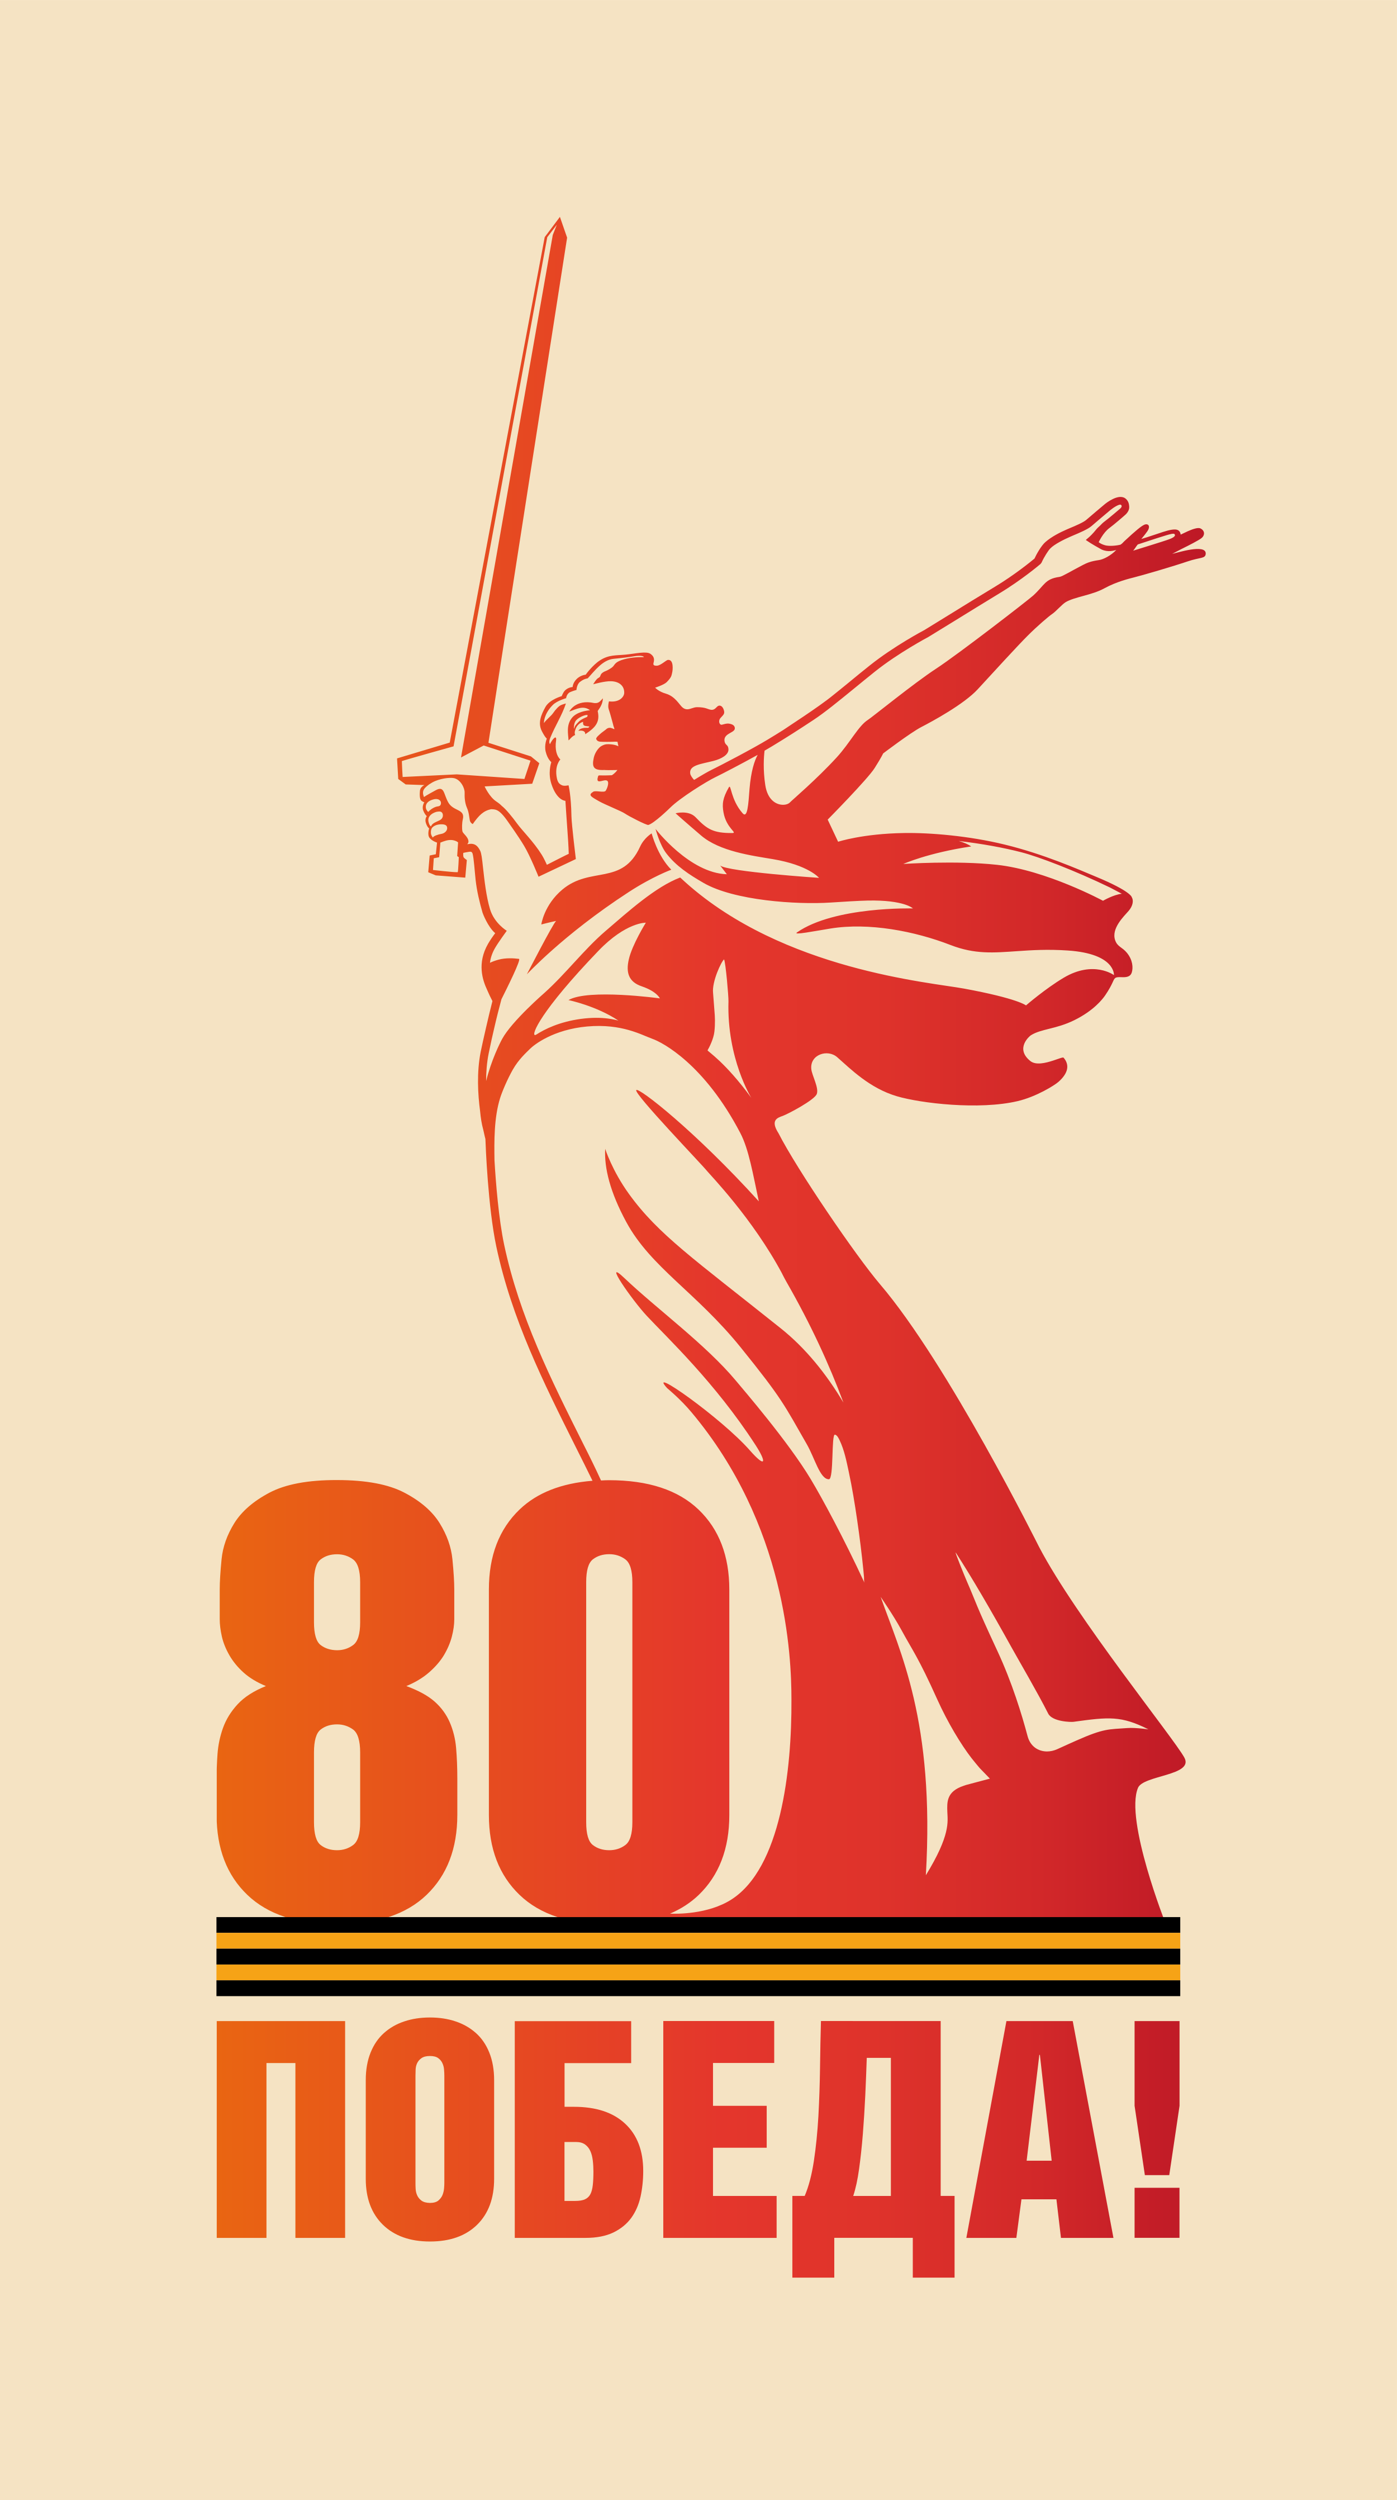 <?xml version="1.0" encoding="UTF-8" standalone="no"?> <svg xmlns:inkscape="http://www.inkscape.org/namespaces/inkscape" xmlns:sodipodi="http://sodipodi.sourceforge.net/DTD/sodipodi-0.dtd" xmlns:xlink="http://www.w3.org/1999/xlink" xmlns="http://www.w3.org/2000/svg" xmlns:svg="http://www.w3.org/2000/svg" version="1.1" id="Слой_1" x="0px" y="0px" viewBox="0 0 196.97 352.44" style="enable-background:new 0 0 196.97 352.44;" xml:space="preserve" sodipodi:docname="Pobeda80_logo_main.svg" inkscape:version="1.3.2 (091e20e, 2023-11-25, custom)"><defs id="defs10"></defs> <style type="text/css" id="style1"> .st0{clip-path:url(#SVGID_00000109720456065293088920000009599851141883343242_);fill:#F5E3C3;} .st1{clip-path:url(#SVGID_00000072272616192139699610000005624584055588854444_);fill:url(#SVGID_00000047761484645772303280000006729624676556646579_);} .st2{clip-path:url(#SVGID_00000046298733506448967220000006569239838055941296_);} .st3{clip-path:url(#SVGID_00000046298733506448967220000006569239838055941296_);fill:#F6A316;} </style> <path style="enable-background:new 0 0 196.97 352.44;fill:#f5e3c3;fill-opacity:1" d="M -0.004,0.004 H 196.968 V 352.434 H 0 Z" id="path10"></path><g id="g1"> <defs id="defs1"> <rect id="SVGID_1_" width="196.97" height="352.44"></rect> </defs> <clipPath id="SVGID_00000004512066061304615810000003440807674792003775_"> <use xlink:href="#SVGID_1_" style="overflow:visible;" id="use1"></use> </clipPath> <path style="clip-path:url(#SVGID_00000004512066061304615810000003440807674792003775_);fill:#F5E3C3;" d="M165.3,78.06 c0.54-0.29,1.03-0.54,1.22-0.64c0.74-0.37,1.39-0.69,1.73-0.88c1.07-0.59,1.38-0.74,1.51-1.17c0.11-0.35-0.08-0.72-0.48-0.9 c-0.67-0.31-2.78,0.92-2.78,0.87c-0.05-0.4-0.28-0.71-0.79-0.72c-0.61-0.01-1.38,0.23-2.49,0.6c-1.02,0.35-2.04,0.67-2.27,0.73 c0.57-0.68,0.74-0.94,0.74-0.94s0.54-0.62,0.26-1.01c-0.08-0.11-0.27-0.17-0.5-0.09c-0.49,0.17-1.37,0.94-2.87,2.33 c-0.19,0.17-0.27,0.32-0.56,0.51c-0.57,0.15-1.61,0.24-2.16,0.09c-0.44-0.12-0.73-0.29-0.92-0.44c0.03-0.03,0.62-1.35,1.53-2.01 c0.58-0.42,2.18-1.8,2.33-1.94c0.55-0.58,0.47-1.03,0.42-1.34c-0.05-0.37-0.26-0.7-0.54-0.9c-0.97-0.67-2.64,0.65-2.83,0.8 c-0.38,0.31-2.13,1.8-2.68,2.27c-0.4,0.34-1.53,0.83-2.29,1.14l-0.44,0.19c-0.94,0.41-2.13,1.02-3,1.77 c-0.6,0.51-1.32,1.83-1.54,2.33c-0.49,0.41-2.8,2.3-5.59,3.98c-2.11,1.27-4.36,2.66-6.3,3.86c-1.45,0.9-2.73,1.69-3.64,2.24 c-0.17,0.09-4.27,2.26-7.66,4.96c-1.03,0.82-2.03,1.64-2.99,2.43c-0.8,0.65-1.54,1.26-2.26,1.83c-2,1.64-6.52,4.53-7.02,4.89 c-0.67,0.42-1.36,0.85-2.16,1.33c-2.14,1.3-6.65,3.65-7.9,4.26c-0.49,0.24-1.37,0.74-2.35,1.35c-0.03,0.02-0.07,0.04-0.1,0.06 l-0.02,0.01c-0.26-0.27-0.51-0.65-0.54-0.88c-0.19-1.2,1.48-1.34,3.25-1.79c1.18-0.3,2.15-0.88,2.14-1.61 c-0.01-0.68-0.4-0.57-0.53-1.06c-0.29-1.15,1.2-1.25,1.4-1.78c0.07-0.18,0.04-0.56-0.43-0.72c-0.47-0.16-0.7-0.13-1.35,0.06 c-0.34,0.1-0.6-0.53-0.19-0.97c0.41-0.44,0.59-0.58,0.46-1.05c-0.18-0.66-0.59-0.76-0.84-0.61s-0.46,0.59-0.96,0.53 s-0.72-0.37-1.98-0.37c-0.74,0-1.34,0.65-2.07,0.03c-0.44-0.37-1.02-1.56-2.35-1.94c-1.01-0.29-1.5-0.84-1.5-0.84 s1.24-0.39,1.63-0.78c0.72-0.73,0.67-0.92,0.79-1.43c0.05-0.21,0.25-1.82-0.63-1.7c-0.23,0.03-1,0.78-1.5,0.81 c-0.5,0.03-0.58-0.13-0.5-0.41c0.17-0.6-0.01-0.95-0.43-1.25c-0.58-0.42-2.15-0.04-3.5,0.1c-1.33,0.14-2.36,0.01-3.61,0.8 c-1.07,0.69-2.03,2.03-2.03,2.03s-0.95,0.07-1.55,0.93c-0.3,0.44-0.3,0.81-0.3,0.81s-0.89,0.03-1.31,0.8 c-0.23,0.42-0.22,0.48-0.22,0.48s-1.71,0.47-2.3,1.52c-0.64,1.15-1.09,2.27-0.52,3.4c0.47,0.93,0.71,1.07,0.71,1.07 s-0.39,0.91-0.16,1.84c0.26,1.05,0.72,1.39,0.79,1.48c-0.07,0.24-0.48,1.56,0.02,3.09c0.78,2.36,1.97,2.36,1.97,2.36 s0.18,2.83,0.31,4.55c0.13,1.71,0.16,2.92,0.16,2.92c-0.02-0.01-3.08,1.55-3.08,1.55s-0.4-0.9-0.71-1.39 c-1.17-1.88-2.8-3.46-3.48-4.41c-0.69-0.94-1.6-2.07-2.18-2.51c-0.13-0.14-0.36-0.35-0.77-0.62c-0.99-0.66-1.64-2.12-1.64-2.12 l6.71-0.38l1-2.89l-1.17-0.97l-5.99-1.92c1.03-6.79,11.09-71.21,11.09-71.21l-1.02-2.94l-0.01,0.02l-0.03,0.02l0,0.01l-2.11,2.81 l-13.39,71.25L56,106.9l0.17,2.9l1.01,0.74l0.03,0.03l2.64,0.09c-0.24,0.13-0.58,0.37-0.62,0.79c-0.04,0.42-0.08,1.21,0.22,1.43 c0.29,0.21,0.41,0.2,0.41,0.2s-0.38,0.56-0.16,1.15s0.51,0.81,0.51,0.81s-0.33,0.37-0.13,0.97c0.2,0.61,0.46,0.76,0.46,0.76 s-0.3,0.89,0.06,1.34c0.37,0.46,1.05,0.66,1.05,0.66l-0.16,1.64l-0.87,0.18l-0.2,2.36l1.06,0.44l4.16,0.32l0.22-2.48 c0,0-0.38-0.26-0.45-0.39c-0.07-0.13-0.07-0.39-0.05-0.62c0.19-0.04,0.54-0.12,0.87-0.16c0.23-0.03,0.35,0.02,0.44,0.25 c0.19,0.73,0.29,2.42,0.44,3.73c0.18,1.61,0.55,3.12,0.97,4.59c0.02,0.08,0.73,2,1.79,2.91c-0.29,0.38-0.7,0.96-1.01,1.5 c-1.56,2.73-0.79,5.08-0.12,6.51c0.22,0.52,0.47,1.04,0.74,1.56c-0.5,1.92-1.37,5.75-1.65,7.12c-0.58,2.9-0.41,6.01-0.09,8.39 c0.08,0.9,0.22,1.82,0.45,2.64c0.14,0.67,0.26,1.13,0.3,1.3c0.03,0.85,0.34,9.56,1.54,15.17c2.19,10.26,6.6,19.05,11.27,28.37 c5.59,11.15,11.37,22.67,13.95,37.91c1.94,11.45-2.05,27.97-2.09,28.14l-0.17,0.7l1.18,0.01c-0.04,0.01-0.08,0.01-0.12,0.02 c0,0,20.08,0.11,38.81,0.21l29.87,0.18h0c0.03,0,0.05-0.01,0.08-0.02c0.83,0,1.4,0.01,1.64,0.01c0,0-5.83-14.72-3.94-19.25 c0.75-1.8,7.92-1.72,6.54-4.26c-1.52-2.8-15.26-19.71-20.48-29.69c-0.15-0.28-12.85-25.82-22.42-37.03 c-3.41-3.99-11.74-16.22-14.32-21.29c-1.19-1.85-0.18-2.18,0.61-2.46c0.74-0.27,4.45-2.23,4.78-3.08c0.33-0.86-0.68-2.61-0.78-3.51 c-0.22-2.06,2.31-2.87,3.66-1.67c1.89,1.66,4.57,4.37,8.42,5.5c3.31,0.98,11.56,1.97,17.02,0.68c2.59-0.61,5.18-2.21,5.76-2.73 c1.32-1.18,1.6-2.35,0.7-3.39c-0.22-0.25-3.36,1.54-4.69,0.47c-2.18-1.77-0.11-3.51,0.08-3.64c1.47-0.92,3.53-0.85,6.11-2.12 c2.77-1.37,4.02-3,4.38-3.53c1.11-1.64,1.08-2.16,1.39-2.41c0.48-0.39,2.01,0.33,2.35-0.8c0.2-0.67,0.13-1.74-0.68-2.73 c-0.69-0.85-1.33-0.83-1.67-1.79c-0.57-1.65,1.2-3.33,1.89-4.12c0.62-0.72,0.73-1.48,0.46-1.93v0h0c0-0.03-0.15-0.86-5.01-2.88 c-2.52-1.05-7.43-3.22-12.91-4.55c-5.03-1.23-10.53-1.69-14.19-1.63c-5.85,0.09-9.3,1.23-9.3,1.23l-1.47-3.12 c0,0,5.65-5.72,6.62-7.27c0.98-1.55,1.2-2.06,1.2-2.06s3.84-2.92,5.38-3.72c1.55-0.8,6.01-3.21,7.96-5.33 c1.95-2.12,5.67-6.18,7.04-7.56c1.37-1.37,2.92-2.69,3.44-3.04c0.52-0.34,1.4-1.37,1.92-1.67c1.28-0.75,3.67-0.97,5.44-1.95 c1.78-0.97,3.6-1.39,4.21-1.55c1.52-0.39,5.54-1.57,7.51-2.24c1.78-0.61,2.53-0.37,2.58-1.08 C170.13,76.57,165.88,77.94,165.3,78.06 M99.76,148.06c0.22-0.37,0.86-1.6,0.97-2.66c0.12-1.14,0.08-2.08,0-2.93 s-0.14-2.04-0.19-2.48c-0.19-1.59,1.15-4.42,1.55-4.74c0.23,0.49,0.64,5.22,0.62,5.92c-0.24,8.06,3.22,13.6,3.22,13.6 C102.24,149.72,99.84,148.27,99.76,148.06" clip-path="url(#SVGID_00000004512066061304615810000003440807674792003775_)" id="path1"></path> </g> <g id="g6"> <defs id="defs2"> <path id="SVGID_00000107582001850180025030000013647947175739544480_" d="M159.97,315.46h6.33v-7.05h-6.33V315.46z M30.56,284.91 v30.56h7.01v-24.65h4.08v24.65h7.01v-30.56H30.56z M79.59,301.95h1.61c0.54,0,0.97,0.12,1.3,0.36c0.33,0.24,0.57,0.55,0.74,0.93 c0.17,0.38,0.28,0.82,0.34,1.32c0.06,0.5,0.09,1.01,0.09,1.55c0,0.77-0.03,1.41-0.09,1.93c-0.06,0.52-0.17,0.95-0.34,1.27 c-0.17,0.33-0.43,0.57-0.76,0.72c-0.34,0.16-0.81,0.23-1.4,0.23h-1.49V301.95z M72.58,284.91v30.56h9.99 c1.56,0,2.86-0.26,3.91-0.76c1.05-0.51,1.88-1.19,2.51-2.04c0.62-0.85,1.06-1.85,1.32-3c0.25-1.15,0.38-2.36,0.38-3.63 c0-2.86-0.85-5.09-2.55-6.67c-1.7-1.59-4.11-2.38-7.22-2.38h-1.32v-6.16h9.39v-5.91H72.58z M93.52,284.91v30.56h15.98v-5.91h-8.97 v-6.8h7.57v-5.91h-7.57v-6.04h8.63v-5.91H93.52z M121.13,305.73c0.21-1.53,0.39-3.17,0.53-4.93c0.14-1.76,0.25-3.56,0.34-5.42 c0.08-1.86,0.16-3.62,0.21-5.29h3.4v19.47h-5.31C120.64,308.54,120.92,307.26,121.13,305.73 M115.75,284.91 c-0.06,2.04-0.1,4.22-0.13,6.54c-0.03,2.32-0.11,4.61-0.23,6.86c-0.13,2.25-0.34,4.36-0.64,6.33c-0.3,1.97-0.73,3.6-1.29,4.91 h-1.74v11.52h5.91v-5.61h11.07v5.61h5.89v-11.52h-1.96v-24.65H115.75z M146.54,289.67h0.08l1.66,14.92h-3.53L146.54,289.67z M141.9,284.91l-5.65,30.56h7.05l0.72-5.44h4.93l0.64,5.44h7.4l-5.74-30.56H141.9z M159.97,284.91v11.94l1.45,9.77h3.44l1.45-9.77 v-11.94H159.97z M59.43,310.22c-0.28-0.21-0.49-0.47-0.62-0.77c-0.13-0.3-0.2-0.61-0.21-0.94c-0.02-0.32-0.02-0.59-0.02-0.79 v-15.09c0-0.26,0.01-0.55,0.02-0.87c0.01-0.32,0.08-0.63,0.21-0.91c0.13-0.28,0.33-0.52,0.62-0.72c0.28-0.2,0.68-0.3,1.19-0.3 c0.51,0,0.9,0.1,1.17,0.3c0.27,0.2,0.47,0.44,0.59,0.72c0.13,0.28,0.21,0.59,0.23,0.91c0.03,0.33,0.04,0.62,0.04,0.87v15.09 c0,0.2-0.01,0.46-0.04,0.79c-0.03,0.33-0.11,0.64-0.23,0.94c-0.13,0.3-0.33,0.55-0.59,0.77c-0.27,0.21-0.66,0.32-1.17,0.32 C60.11,310.53,59.72,310.43,59.43,310.22 M57.01,284.95c-1.11,0.37-2.06,0.91-2.87,1.64c-0.81,0.72-1.44,1.64-1.89,2.76 c-0.45,1.12-0.68,2.42-0.68,3.89v13.9c0,2.75,0.81,4.91,2.42,6.48c1.61,1.57,3.83,2.36,6.63,2.36c2.83,0,5.05-0.79,6.65-2.36 c1.6-1.57,2.4-3.73,2.4-6.48v-13.9c0-1.47-0.23-2.77-0.68-3.89c-0.45-1.12-1.08-2.04-1.89-2.76c-0.81-0.72-1.76-1.27-2.87-1.64 c-1.1-0.37-2.31-0.55-3.61-0.55C59.32,284.4,58.11,284.58,57.01,284.95 M45.21,260.09c-0.63-0.49-0.94-1.56-0.94-3.23v-9.82 c0-1.66,0.31-2.74,0.94-3.23c0.63-0.49,1.4-0.73,2.31-0.73c0.86,0,1.61,0.25,2.27,0.73c0.65,0.49,0.99,1.56,0.99,3.23v9.82 c0,1.67-0.33,2.74-0.99,3.23c-0.66,0.49-1.42,0.73-2.27,0.73C46.61,260.82,45.84,260.58,45.21,260.09 M45.21,231.9 c-0.63-0.49-0.94-1.56-0.94-3.21v-5.65c0-1.66,0.31-2.73,0.94-3.21c0.63-0.49,1.4-0.73,2.31-0.73c0.86,0,1.61,0.24,2.27,0.73 c0.65,0.49,0.99,1.56,0.99,3.21v5.65c0,1.66-0.33,2.73-0.99,3.21c-0.66,0.49-1.42,0.73-2.27,0.73 C46.61,232.62,45.84,232.38,45.21,231.9 M37.97,210.43c-2.26,1.2-3.9,2.63-4.93,4.28c-1.03,1.66-1.63,3.36-1.8,5.1 c-0.17,1.74-0.26,3.16-0.26,4.24v4.2c0,0.74,0.1,1.56,0.3,2.44c0.2,0.89,0.56,1.77,1.07,2.66c0.51,0.88,1.18,1.7,2.01,2.44 c0.83,0.74,1.87,1.37,3.13,1.89c-1.71,0.69-3.04,1.54-3.99,2.57s-1.63,2.14-2.06,3.34c-0.43,1.2-0.68,2.42-0.77,3.64 c-0.09,1.23-0.13,2.38-0.13,3.47v5.14c0,4.74,1.44,8.5,4.33,11.27c2.88,2.77,7.1,4.16,12.64,4.16c5.54,0,9.75-1.38,12.64-4.16 c2.88-2.77,4.33-6.53,4.33-11.27v-5.14c0-1.54-0.06-2.97-0.17-4.28c-0.11-1.31-0.42-2.53-0.9-3.64c-0.49-1.12-1.2-2.09-2.14-2.92 c-0.94-0.83-2.27-1.55-3.98-2.18c1.26-0.52,2.33-1.16,3.21-1.93c0.88-0.77,1.59-1.59,2.1-2.44c0.51-0.86,0.88-1.73,1.11-2.61 c0.23-0.89,0.34-1.7,0.34-2.44v-4.2c0-1.08-0.09-2.5-0.26-4.24c-0.17-1.74-0.77-3.44-1.8-5.1c-1.03-1.66-2.67-3.09-4.93-4.28 c-2.26-1.2-5.44-1.8-9.56-1.8C43.41,208.63,40.23,209.23,37.97,210.43 M90.25,119.35c-2.54,5.55-6.96,2.7-10.96,6.05 c-2.59,2.17-2.97,4.92-2.97,4.92s1.11-0.29,2.09-0.5c-0.47,0.42-4.02,7.34-4.12,7.51c-0.1,0.17,4.95-5.46,14.36-11.58 c3.38-2.2,6-3.15,6-3.15c-1.96-1.96-2.77-5.12-2.77-5.12S90.81,118.12,90.25,119.35 M81.24,101.53c0.39-0.43,1.12-0.69,1.35-0.73 c0.23-0.04,0.27,0.03,0.27,0.03c-0.02,0.08-0.05,0.15-0.07,0.23c0,0-0.83,0.31-1.16,0.65c-0.34,0.34-0.54,0.57-0.6,0.75 c-0.05,0.18-0.1,0.28-0.1,0.28S80.85,101.97,81.24,101.53 M83.8,99.11c-2.68-0.59-3.53,1.2-3.53,1.2c1.08-0.4,1.99-0.89,2.92-0.19 c-0.62,0.06-1.86,0.26-2.52,1.04c-0.88,1.04-0.55,2.34-0.51,3.18c0.01,0.14,0.46-0.59,0.93-0.72c-0.09-0.31-0.08-0.43,0.04-0.78 c0.16-0.56,0.64-0.96,1.08-1.09c-0.05,0.67,0.25,0.56,0.9,0.66c-0.05,0.07-0.1,0.13-0.16,0.19c-0.08,0-0.17,0-0.25,0 c-0.17,0-0.33,0-0.49,0.04c-0.22,0.05-0.47,0.1-0.67,0.38c0.6-0.09,1,0.04,0.98,0.48c1.43-0.94,2.11-1.69,1.75-3.27 c0.43-0.6,0.69-1.04,0.74-1.79C84.58,98.88,84.44,99.16,83.8,99.11 M124.17,225.11c0,0,1.81,2.62,2.9,4.62 c1.61,2.97,2.39,3.85,5.08,9.83c1.46,3.25,3.37,6.4,4.83,8.28c0.46,0.59,0.86,1.05,1.16,1.41l1.43,1.48l-3.35,0.89 c-0.11,0.04-0.23,0.08-0.35,0.12c-2.43,0.8-2.35,2.3-2.3,3.7c0.05,1.35,0.46,3.23-3.03,8.91 C131.82,242.59,126.86,232.78,124.17,225.11 M83.59,260.09c-0.63-0.48-0.94-1.56-0.94-3.22v-33.83c0-1.66,0.31-2.73,0.94-3.22 c0.63-0.49,1.4-0.73,2.31-0.73c0.86,0,1.61,0.24,2.27,0.73c0.66,0.49,0.99,1.56,0.99,3.22v33.83c0,1.66-0.33,2.73-0.99,3.22 c-0.66,0.49-1.41,0.73-2.27,0.73C84.99,260.82,84.22,260.58,83.59,260.09 M144.88,244.73c-0.79-2.99-2.19-7.57-4.25-11.99 c-3.25-6.98-2.88-6.55-4.31-9.83c-0.24-0.55-1.87-4.52-1.54-4.01c2.21,3.41,4.93,8.08,7.82,13.29c1.02,1.84,3.7,6.42,5.19,9.37 c0.59,1.16,3.24,1.21,3.57,1.16c5.02-0.69,6.7-0.87,10.56,1.06c0,0-0.36-0.05-0.86-0.1c-0.65-0.07-1.52-0.13-2.13-0.08 c-2.63,0.2-3.23,0.02-7.14,1.75c-0.56,0.25-1.64,0.73-2.73,1.23c-0.47,0.21-0.97,0.32-1.45,0.32 C146.39,246.89,145.27,246.2,144.88,244.73 M82.26,203.59c-4.63-9.24-9.01-17.98-11.17-28.09c-0.78-3.68-1.18-8.72-1.37-11.93 c-0.04-2.64-0.08-6,0.8-8.8c0.26-0.83,0.98-2.57,1.79-4c0.82-1.43,1.83-2.33,2.4-2.9c0.61-0.61,3.31-2.74,8.08-3.17 c4.9-0.44,7.72,1.22,9.19,1.74c1.43,0.5,7.32,3.56,12.4,13.28c1.21,2.31,1.78,5.79,2.61,9.63c-9.01-9.93-16.98-16.15-17.28-15.68 c-0.34,0.52,9.23,10.46,9.97,11.39c0.43,0.54,6.44,6.71,10.59,14.47c0.01,0.02,0.02,0.03,0.02,0.05c0.2,0.4,0.41,0.79,0.63,1.18 c3.4,5.93,6.01,11.61,8,16.96c-2.39-4.01-5.32-7.67-8.85-10.48c-12.25-9.78-17.24-13.2-21.38-18.92c-2.39-3.3-3.36-6.37-3.36-6.37 c-0.15,2.69,0.69,6.1,2.97,10.31c3.47,6.41,9.87,9.92,16.15,17.7c5.84,7.23,6.12,8.07,9.3,13.62c1.14,1.98,1.86,4.95,3.12,4.95 c0.72,0,0.32-6.42,0.86-6.29c0.31,0.07,0.52,0.52,0.64,0.77c0.67,1.38,0.98,2.97,1.3,4.46c0.48,2.24,0.85,4.5,1.18,6.77 c0.35,2.38,0.65,4.78,0.89,7.18c0.03,0.29,0.06,0.58,0.08,0.87c0.02,0.23-0.02,0.63,0.07,0.84c-2.87-6.2-5.96-11.92-7.57-14.6 c-3.16-5.27-9.46-12.57-10.59-13.93c-4.24-5.07-11.19-10.15-15.68-14.42c-3.23-3.07,1.09,3.12,3.15,5.32 c2.9,3.11,9.58,9.35,15.29,18.15c1.62,2.49,1.53,3.41-0.77,0.8c-3.99-4.54-14.63-12.05-11.66-8.77c0,0,1.87,1.54,3.39,3.35 c13.4,15.93,14.14,34.39,14.14,40.54c0.06,10.02-1.51,23.73-8.45,28.19c-3.33,2.14-7.85,2.04-8.67,2 c1.55-0.66,2.89-1.53,4.03-2.62c2.88-2.77,4.33-6.53,4.33-11.27v-31.79c0-4.74-1.44-8.5-4.33-11.27 c-2.89-2.77-7.1-4.15-12.64-4.15c-0.38,0-0.75,0.02-1.12,0.04C83.95,206.96,83.11,205.27,82.26,203.59 M99.76,148.06 c0.22-0.37,0.86-1.6,0.97-2.66c0.12-1.14,0.08-2.08,0-2.94c-0.08-0.86-0.14-2.03-0.19-2.48c-0.18-1.59,1.15-4.42,1.55-4.74 c0.23,0.49,0.64,5.22,0.62,5.92c-0.24,8.06,3.22,13.6,3.22,13.6C102.24,149.72,99.84,148.27,99.76,148.06 M84.39,134.02 c3.89-4.04,6.67-3.95,6.67-3.95s-1.93,3.1-2.4,5.17c-0.42,1.81-0.06,3.17,1.82,3.8c2.15,0.73,2.56,1.7,2.56,1.7 s-10.09-1.39-12.89,0.24c0,0,3.91,0.8,7.04,2.89c-0.23-0.04-2.09-0.67-5.28-0.24c-3.07,0.42-5.11,1.45-6.29,2.21 c-0.07,0.04-0.13,0.07-0.18,0.07C74.87,145.92,76.15,142.59,84.39,134.02 M136.93,119.32c-0.42-0.3-1.03-0.56-1.76-0.77 c3.32,0.39,6.35,0.95,8.83,1.59c2.41,0.62,7.49,2.55,12.52,4.98c0.32,0.16,1.11,0.58,1.65,0.87c-1.21,0.14-2.65,0.99-2.65,0.99 s-7.98-4.31-14.96-5.07c-5.77-0.63-13.2-0.12-13.2-0.12S130.82,120.23,136.93,119.32 M61.05,122.64l0.11-1.65l0.76-0.15l0.17-2.06 c0.25-0.1,0.62-0.24,0.8-0.28c1.1-0.3,1.7,0.25,1.7,0.25l-0.13,1.93l0.23,0.15c0,0-0.08,1.96-0.15,2.11 c0,0.01-0.05,0.01-0.12,0.01C63.81,122.96,61.05,122.64,61.05,122.64 M60.76,117.49c-0.06-0.7,0.25-0.89,0.25-0.89 s0.41-0.44,1.34-0.4c0.62,0.03,0.7,0.31,0.7,0.56c0,0.35-0.35,0.71-0.81,0.79c-0.44,0.07-1.18,0.31-1.2,0.53 C60.94,117.95,60.79,117.74,60.76,117.49 M60.44,115.94c-0.32-1.08,0.97-1.5,1.23-1.52c0.21-0.02,0.54-0.1,0.71,0.22 c0.07,0.14,0.22,0.7-0.43,1.01c-0.63,0.3-0.83,0.35-1.05,0.62c-0.05,0.06-0.14,0.2-0.13,0.24 C60.63,116.41,60.54,116.29,60.44,115.94 M60.07,114c-0.26-1.03,0.98-1.33,1.3-1.36c0.22-0.02,0.53,0.01,0.72,0.27 c0.08,0.11,0.14,0.34,0.02,0.56c-0.14,0.24-0.4,0.17-0.67,0.27c-0.53,0.19-0.89,0.53-1.07,0.72 C60.23,114.33,60.09,114.09,60.07,114 M77.94,99.38c0.59-0.6,1.88-0.96,1.88-0.96s0.06-0.62,0.56-0.85 c0.37-0.17,0.9-0.31,0.9-0.31s0.04-0.79,0.5-1.14c0.46-0.35,0.72-0.42,1.09-0.5c0.99-1.07,2.11-2.61,3.66-2.75 c1.17-0.11,2.35-0.26,2.89-0.36c0.14-0.03,1.23-0.18,1.37,0.12c-0.94-0.01-2.1,0.05-3.19,0.43c-0.9,0.32-0.93,0.66-1.18,0.91 c-0.25,0.25-0.78,0.53-1.03,0.63c-0.25,0.09-0.53,0.25-0.66,0.47c-0.12,0.22-0.06,0.34-0.37,0.5c-0.31,0.16-0.72,0.89-0.72,0.89 s1.62-0.46,2.5-0.43c1.19,0.03,1.91,0.68,1.87,1.66c-0.02,0.53-0.66,1.37-2.15,1.18c0,0-0.19,0.65-0.04,1.09 c0.14,0.4,0.42,1.39,0.56,1.93c0.02,0.1,0.05,0.2,0.08,0.3c0.01,0.04,0.01,0.06,0.01,0.06s0,0.01,0,0.01 c0.05,0.16,0.1,0.32,0.15,0.45c0.04,0.13-0.07,0.06-0.25-0.02c-0.24-0.1-0.61-0.2-0.96,0.16l-0.61,0.46 c-0.3,0.27-0.83,0.68-0.73,0.89c0.1,0.21,0.23,0.31,0.52,0.35c0.27,0.04,1.74,0.03,2.17,0c0.11,0.01,0.21,0.01,0.31,0.02 c0,0,0,0.01,0,0.01c-0.01,0.01,0.05,0.26,0.12,0.62c-0.53-0.3-1.52-0.31-1.55-0.29c-0.28-0.01-0.53,0.09-0.8,0.23 c-0.45,0.23-0.96,0.95-1.12,1.67c-0.3,1.36-0.01,1.81,1.54,1.73c0,0,0.01,0.01,0.01,0.01c0.72,0.03,1.08,0,1.63,0 c0.05,0,0.1-0.01,0.15-0.01c-0.35,0.5-0.78,0.74-0.78,0.74s-0.35,0.01-0.49,0.02c-0.38,0.02-0.67,0.01-0.89,0.01 c-0.35-0.01-0.51-0.03-0.55,0.09c-0.3,0.89,0.13,0.78,0.59,0.67c0.32-0.08,0.66-0.15,0.78,0.11c0.12,0.28-0.07,0.91-0.31,1.29 c-0.11,0.17-0.52,0.14-0.92,0.1c-0.35-0.03-0.69-0.06-0.84,0.04c-0.74,0.47-0.37,0.66,0.82,1.34c0.84,0.48,3.16,1.39,3.66,1.74 c0.5,0.35,3.04,1.66,3.29,1.6c0.8-0.21,2.98-2.33,3.04-2.39c1.42-1.43,5.22-3.77,6.39-4.33c0.95-0.46,3.74-1.91,5.99-3.16 c-0.46,0.84-0.94,2.29-1.15,4.78c-0.17,2.27-0.29,4.23-0.98,3.45c-1.71-1.95-1.61-4.22-1.94-3.65c-0.86,1.52-0.97,2.33-0.75,3.54 c0.39,2.21,2.01,2.89,1.26,2.9c-2.76,0.03-3.62-0.58-5.19-2.22c-1-1.05-2.83-0.56-2.83-0.56s1.55,1.38,3.6,3.13 c2.62,2.24,7.13,2.83,10.11,3.33c5.03,0.84,6.52,2.64,6.52,2.64s-12.86-0.86-13.94-1.74l0.94,1.23 c-5.26-0.15-10.05-6.39-10.05-6.39s0.58,2.26,1.55,3.49c1.36,1.74,3.1,2.9,5.21,4.12c4.32,2.5,13.14,3.08,17.91,2.77 c1.86-0.12,3.89-0.25,5.23-0.28c5.16-0.11,6.39,1.11,6.39,1.11s-11.04-0.31-16.35,3.38c-0.62,0.43,2.43-0.18,4.74-0.55 c5.39-0.87,11.84,0.36,16.92,2.33c3.43,1.33,6.06,1.09,9.43,0.86c2-0.14,4.26-0.28,7.09-0.09c6.76,0.45,6.51,3.47,6.51,3.47 s-2.88-2.14-7.1,0.38c-2.57,1.53-5.3,3.89-5.3,3.89s-1.14-0.97-8.74-2.37c-4.83-0.89-25.42-2.61-39.23-14.94 c-0.29-0.26-0.55-0.5-0.79-0.72c-3.48,1.32-7.26,4.74-10.59,7.6c-2.98,2.57-5.52,5.94-8.52,8.64c0,0-4.63,4.01-5.99,6.52 c-0.32,0.58-1.54,3.02-2.26,5.94c0-1.29,0.1-2.62,0.36-3.9c0.28-1.4,0.56-2.63,0.81-3.69c0.3-1.32,0.67-2.75,0.99-3.95 c0.8-1.59,2.82-5.65,2.47-5.69c-0.71-0.09-1.86-0.17-2.91,0.12c-0.47,0.13-0.86,0.28-1.18,0.43c0.08-0.65,0.29-1.34,0.71-2.07 c0.47-0.82,1.66-2.44,1.66-2.44s-1.76-1.05-2.36-3.04c-0.54-1.79-0.79-4.1-0.98-5.79c-0.15-1.42-0.24-2.11-0.41-2.45 c-0.29-0.58-0.68-1.09-1.55-0.96c-0.08,0.01-0.18,0.03-0.27,0.04c0.09-0.12,0.17-0.24,0.17-0.33c0.02-0.69-0.78-1.15-0.85-1.49 c-0.09-0.41-0.06-1.23,0.05-1.68c0.37-1.5-1.31-1.1-2.04-2.38c-0.69-1.22-0.54-2.41-1.78-1.73c-0.47,0.26-1.31,0.71-1.66,0.96 c-0.34-0.92,0.02-1.24,0.74-1.79l0,0l0,0h0c0.15-0.1,0.33-0.21,0.44-0.27c0.98-0.55,2.44-0.73,3.04-0.61 c0.95,0.19,1.54,1.4,1.52,2.04c-0.02,0.63,0.02,1.44,0.32,2.13c0.3,0.68,0.33,1.4,0.41,1.78c0.08,0.38,0.41,0.53,0.41,0.53 c0.89-1.26,1.51-1.87,2.59-2.1c0.6,0.04,1.09-0.09,2.34,1.71c0.24,0.35,1.45,2.02,2.31,3.45c0.86,1.42,2.04,4.36,2.04,4.36 l5.26-2.49c0,0-0.6-4.88-0.62-6.03c-0.05-2.99-0.41-4.37-0.41-4.37s-0.67,0.17-1-0.04c-0.15-0.09-0.49-0.21-0.64-0.94 c-0.38-1.81,0.49-2.66,0.49-2.66c-0.52-0.45-0.79-1.42-0.61-2.66c0.13-0.89-0.49-0.27-0.86,0.5c-0.13-0.18-0.12-0.49,0.04-0.88 c0.67-1.67,1.64-3.13,2.21-4.85c0,0-0.35,0.08-0.68,0.22c-0.32,0.14-0.74,0.57-1.14,1.15c-0.27,0.4-0.92,0.87-1.28,1.39 C76.69,101.82,76.69,100.63,77.94,99.38 M160.42,76.75c0,0,1.76-0.58,2.66-0.87c2.3-0.74,2.48-0.74,2.57-0.5 c0.11,0.27-0.47,0.51-0.78,0.63c-0.76,0.29-4.61,1.46-5.1,1.62C160.05,77.31,160.14,77.08,160.42,76.75 M107.9,110.67 c-0.33-2.16-0.21-3.96-0.1-4.85c0.38-0.22,0.74-0.43,1.04-0.61c2.21-1.34,3.64-2.26,5.84-3.71c1.58-1.04,3.5-2.61,5.73-4.43 c0.96-0.78,1.95-1.6,2.98-2.42c3.3-2.63,7.44-4.82,7.51-4.86c0.93-0.57,2.22-1.36,3.68-2.26c1.94-1.2,4.19-2.58,6.29-3.86 c3.22-1.94,5.73-4.08,5.84-4.17l0.15-0.2c0.35-0.79,0.95-1.71,1.21-1.97c0.59-0.62,2.01-1.31,2.81-1.66l0.44-0.19 c0.92-0.39,2.06-0.87,2.59-1.33c0.54-0.47,2.27-1.94,2.65-2.25c0.49-0.4,1.24-0.85,1.46-0.75c0.01,0.01,0.32,0.16-0.05,0.52 c-0.02,0.01-1.64,1.41-2.18,1.8c-0.26,0.19-0.49,0.41-0.69,0.63c-0.21,0.19-0.42,0.38-0.55,0.55c-0.93,1.17-1.53,1.43-1.43,1.49 c0.82,0.57,1.93,1.17,1.93,1.17c0.81,0.52,1.71,0.42,2.34,0.21c-0.73,0.79-1.84,1.36-2.49,1.44c-1.06,0.15-1.62,0.37-2.21,0.68 c-1.63,0.84-2.89,1.62-3.29,1.68c-2.08,0.29-2.06,1.11-3.72,2.63c-0.69,0.63-10.54,8.25-13.69,10.31 c-3.15,2.06-8.99,6.82-9.62,7.22c-1.34,0.85-2.53,3.25-4.4,5.29c-2.85,3.11-6.3,6.03-6.6,6.35c-0.19,0.2-0.55,0.33-0.97,0.33 C109.46,113.45,108.22,112.79,107.9,110.67 M56.66,107.29c0.27-0.12,7.29-2.08,7.29-2.08l13.21-71.77l1.35-1.76l-0.57,1.44 L65,106.78l3.2-1.69l6.6,2.14l-0.86,2.58l-9.54-0.65l-7.63,0.37C56.74,109.11,56.67,107.79,56.66,107.29 M78.94,30.58l-0.03,0.02 l0,0.02l-2.11,2.81l-13.39,71.25l-7.43,2.23l0.17,2.9l1.01,0.74l0.03,0.03l2.64,0.09c-0.24,0.13-0.58,0.37-0.62,0.79 c-0.04,0.42-0.08,1.21,0.22,1.43c0.29,0.21,0.4,0.2,0.4,0.2s-0.38,0.56-0.16,1.15c0.22,0.59,0.51,0.81,0.51,0.81 s-0.33,0.37-0.13,0.97c0.2,0.61,0.46,0.76,0.46,0.76s-0.3,0.89,0.06,1.34c0.37,0.46,1.05,0.66,1.05,0.66l-0.17,1.64l-0.87,0.18 l-0.2,2.36l1.06,0.44l4.16,0.32l0.22-2.48c0,0-0.38-0.26-0.45-0.39c-0.07-0.13-0.07-0.39-0.05-0.62c0.19-0.04,0.54-0.12,0.87-0.16 c0.23-0.03,0.35,0.02,0.44,0.25c0.19,0.73,0.29,2.43,0.43,3.73c0.18,1.6,0.55,3.12,0.97,4.59c0.02,0.08,0.73,2,1.79,2.91 c-0.29,0.38-0.7,0.96-1.01,1.5c-1.56,2.73-0.79,5.08-0.12,6.51c0.22,0.52,0.47,1.04,0.74,1.56c-0.5,1.92-1.37,5.75-1.65,7.12 c-0.58,2.9-0.41,6.01-0.09,8.39c0.08,0.9,0.22,1.82,0.45,2.64c0.14,0.67,0.26,1.13,0.3,1.3c0.03,0.85,0.35,9.56,1.54,15.17 c2.19,10.26,6.6,19.05,11.26,28.37c0.77,1.53,1.54,3.07,2.3,4.63c-4.39,0.35-7.82,1.69-10.28,4.05 c-2.89,2.77-4.33,6.53-4.33,11.27v31.79c0,4.74,1.44,8.5,4.33,11.27c2.88,2.77,7.1,4.16,12.64,4.16c2.71,0,5.1-0.34,7.17-1 l-0.14,0.59l1.18,0.01c-0.04,0.01-0.08,0.01-0.12,0.02c0,0,20.08,0.11,38.81,0.21l29.87,0.18h0c0.03,0,0.05-0.01,0.08-0.02 c0.83,0.01,1.4,0.01,1.64,0.01c0,0-5.83-14.72-3.94-19.25c0.75-1.8,7.92-1.72,6.54-4.26c-1.52-2.79-15.26-19.71-20.48-29.69 c-0.15-0.28-12.85-25.82-22.42-37.03c-3.41-3.99-11.74-16.22-14.32-21.29c-1.19-1.85-0.18-2.18,0.61-2.46 c0.74-0.27,4.46-2.23,4.78-3.08c0.33-0.86-0.68-2.61-0.77-3.51c-0.22-2.06,2.31-2.87,3.66-1.67c1.89,1.66,4.57,4.37,8.42,5.5 c3.32,0.98,11.56,1.97,17.03,0.68c2.59-0.61,5.18-2.21,5.76-2.73c1.32-1.18,1.6-2.35,0.7-3.39c-0.09-0.1-0.69,0.15-1.45,0.4 c-1.07,0.35-2.46,0.7-3.24,0.07c-2.19-1.76-0.11-3.51,0.08-3.63c1.47-0.92,3.53-0.85,6.11-2.12c2.77-1.36,4.02-3,4.38-3.53 c1.11-1.64,1.08-2.15,1.39-2.41c0.18-0.15,0.51-0.14,0.86-0.13c0.6,0.02,1.27,0.03,1.49-0.68c0.2-0.67,0.13-1.74-0.68-2.74 c-0.69-0.85-1.34-0.83-1.67-1.79c-0.57-1.65,1.2-3.33,1.89-4.12c0.62-0.71,0.73-1.48,0.46-1.93v0c0-0.03-0.15-0.86-5.01-2.88 c-2.52-1.05-7.43-3.22-12.91-4.55c-5.03-1.23-10.53-1.69-14.19-1.63c-5.85,0.09-9.3,1.23-9.3,1.23l-1.47-3.12 c0,0,5.65-5.72,6.62-7.27c0.98-1.55,1.2-2.06,1.2-2.06s3.84-2.92,5.38-3.72c1.55-0.8,6.01-3.21,7.96-5.33 c1.95-2.12,5.67-6.19,7.05-7.56c1.37-1.37,2.92-2.69,3.43-3.04c0.52-0.34,1.4-1.37,1.92-1.68c1.28-0.75,3.67-0.97,5.44-1.94 c1.77-0.97,3.6-1.39,4.21-1.55c1.52-0.39,5.54-1.57,7.51-2.24c1.78-0.61,2.53-0.37,2.58-1.08c0.1-1.48-4.14-0.11-4.73,0.01 c0.54-0.29,1.03-0.54,1.22-0.64c0.74-0.37,1.39-0.69,1.73-0.88c1.07-0.59,1.38-0.74,1.51-1.17c0.11-0.35-0.08-0.72-0.48-0.9 c-0.36-0.17-1.15,0.12-1.8,0.41c-0.54,0.24-0.98,0.48-0.98,0.46c-0.05-0.4-0.28-0.71-0.79-0.72c-0.61-0.01-1.38,0.23-2.49,0.61 c-1.02,0.35-2.04,0.67-2.27,0.73c0.57-0.68,0.74-0.94,0.74-0.94s0.54-0.62,0.26-1.01c-0.08-0.1-0.27-0.17-0.5-0.09 c-0.48,0.17-1.37,0.94-2.87,2.33c-0.19,0.17-0.27,0.32-0.56,0.51c-0.57,0.15-1.61,0.24-2.16,0.09c-0.44-0.12-0.73-0.28-0.92-0.44 c0.02-0.03,0.62-1.35,1.53-2.01c0.58-0.42,2.18-1.8,2.32-1.94c0.55-0.58,0.47-1.03,0.42-1.34c-0.05-0.37-0.26-0.7-0.54-0.9 c-0.97-0.67-2.64,0.65-2.83,0.8c-0.38,0.31-2.13,1.8-2.68,2.27c-0.4,0.34-1.53,0.83-2.29,1.14l-0.44,0.19 c-0.94,0.41-2.13,1.01-3,1.77c-0.6,0.51-1.32,1.83-1.54,2.33c-0.49,0.41-2.8,2.3-5.59,3.98c-2.11,1.27-4.36,2.66-6.3,3.86 c-1.45,0.9-2.74,1.69-3.64,2.24c-0.17,0.09-4.27,2.26-7.66,4.96c-1.03,0.82-2.04,1.64-2.99,2.43c-0.8,0.65-1.54,1.26-2.26,1.83 c-2,1.64-6.52,4.53-7.02,4.89c-0.67,0.42-1.36,0.85-2.16,1.33c-2.14,1.3-6.65,3.65-7.9,4.26c-0.49,0.24-1.37,0.74-2.35,1.35 c-0.03,0.02-0.07,0.04-0.1,0.05l-0.03,0.02c-0.25-0.27-0.51-0.65-0.54-0.88c-0.19-1.2,1.48-1.34,3.25-1.79 c1.19-0.3,2.15-0.88,2.14-1.61c-0.01-0.68-0.4-0.57-0.53-1.06c-0.29-1.15,1.2-1.25,1.4-1.78c0.07-0.18,0.04-0.56-0.43-0.72 c-0.47-0.16-0.7-0.12-1.35,0.06c-0.34,0.1-0.6-0.53-0.19-0.97c0.41-0.44,0.59-0.58,0.46-1.05c-0.18-0.66-0.59-0.76-0.84-0.61 c-0.25,0.16-0.46,0.59-0.96,0.53s-0.72-0.37-1.98-0.37c-0.25,0-0.49,0.07-0.72,0.15c-0.44,0.15-0.87,0.29-1.35-0.12 c-0.44-0.37-1.02-1.56-2.35-1.94c-1.01-0.29-1.5-0.84-1.5-0.84s1.24-0.39,1.63-0.78c0.72-0.73,0.67-0.92,0.79-1.43 c0.05-0.21,0.25-1.82-0.64-1.7c-0.22,0.03-1,0.78-1.5,0.81c-0.5,0.03-0.58-0.13-0.5-0.41c0.17-0.6-0.01-0.95-0.43-1.25 c-0.58-0.42-2.15-0.03-3.5,0.1c-1.34,0.13-2.37,0-3.61,0.8c-1.08,0.69-2.03,2.03-2.03,2.03s-0.95,0.06-1.54,0.93 c-0.3,0.44-0.3,0.81-0.3,0.81s-0.89,0.03-1.31,0.8c-0.23,0.42-0.22,0.48-0.22,0.48s-1.71,0.47-2.3,1.52 c-0.64,1.15-1.09,2.27-0.52,3.4c0.47,0.93,0.71,1.07,0.71,1.07s-0.39,0.91-0.16,1.84c0.26,1.05,0.72,1.39,0.79,1.48 c-0.07,0.24-0.48,1.56,0.02,3.09c0.78,2.36,1.97,2.36,1.97,2.36s0.18,2.83,0.31,4.55c0.13,1.71,0.16,2.92,0.16,2.92 c-0.03-0.01-3.08,1.55-3.08,1.55s-0.4-0.9-0.71-1.39c-1.17-1.88-2.8-3.46-3.48-4.41c-0.69-0.94-1.6-2.07-2.18-2.51 c-0.13-0.14-0.36-0.35-0.77-0.62c-0.99-0.66-1.64-2.12-1.64-2.12l6.71-0.38l1-2.89l-1.18-0.96l-5.99-1.92 c1.03-6.79,11.09-71.21,11.09-71.21l-1.02-2.94L78.94,30.58z"></path> </defs> <clipPath id="SVGID_00000161603357565406272470000013027157582705978499_"> <use xlink:href="#SVGID_00000107582001850180025030000013647947175739544480_" style="overflow:visible;" id="use2"></use> </clipPath> <linearGradient id="SVGID_00000116930882360781973490000000728346250920713354_" gradientUnits="userSpaceOnUse" x1="3.377954e-06" y1="352.439" x2="1.001" y2="352.439" gradientTransform="matrix(139.468 0 0 -139.468 30.558 49329.641)"> <stop offset="0" style="stop-color:#E96512" id="stop2"></stop> <stop offset="0.51" style="stop-color:#E4362C" id="stop3"></stop> <stop offset="0.662" style="stop-color:#DF332B" id="stop4"></stop> <stop offset="0.83" style="stop-color:#D22829" id="stop5"></stop> <stop offset="1" style="stop-color:#BD1826" id="stop6"></stop> </linearGradient> <rect x="30.56" y="30.56" style="clip-path:url(#SVGID_00000161603357565406272470000013027157582705978499_);fill:url(#SVGID_00000116930882360781973490000000728346250920713354_);" width="139.57" height="290.52" clip-path="url(#SVGID_00000161603357565406272470000013027157582705978499_)" id="rect6"></rect> </g> <g id="g10" style="display:inline"> <defs id="defs6"> <rect id="SVGID_00000021118280782784724470000014709932615534327991_" width="196.97" height="352.44" x="0" y="0"></rect> </defs> <clipPath id="SVGID_00000142873517183128959030000004689991965589730948_"> <use xlink:href="#SVGID_00000021118280782784724470000014709932615534327991_" style="overflow:visible" id="use6"></use> </clipPath> <polygon points="30.52,272.47 166.41,272.47 166.41,270.72 166.41,270.25 30.52,270.25 30.52,270.72 " clip-path="url(#SVGID_00000142873517183128959030000004689991965589730948_)" id="polygon6"></polygon> <polygon style="fill:#f6a316" points="30.52,274.7 166.41,274.7 166.41,272.95 166.41,272.47 30.52,272.47 30.52,272.95 " clip-path="url(#SVGID_00000142873517183128959030000004689991965589730948_)" id="polygon7"></polygon> <polygon style="fill:#f6a316" points="30.52,279.16 166.41,279.16 166.41,277.41 166.41,276.93 30.52,276.93 30.52,277.41 " clip-path="url(#SVGID_00000142873517183128959030000004689991965589730948_)" id="polygon8"></polygon> <polygon points="30.52,276.93 166.41,276.93 166.41,275.18 166.41,274.7 30.52,274.7 30.52,275.18 " clip-path="url(#SVGID_00000142873517183128959030000004689991965589730948_)" id="polygon9"></polygon> <polygon points="30.52,281.39 166.41,281.39 166.41,279.64 166.41,279.16 30.52,279.16 30.52,279.64 " clip-path="url(#SVGID_00000142873517183128959030000004689991965589730948_)" id="polygon10"></polygon> </g> </svg> 